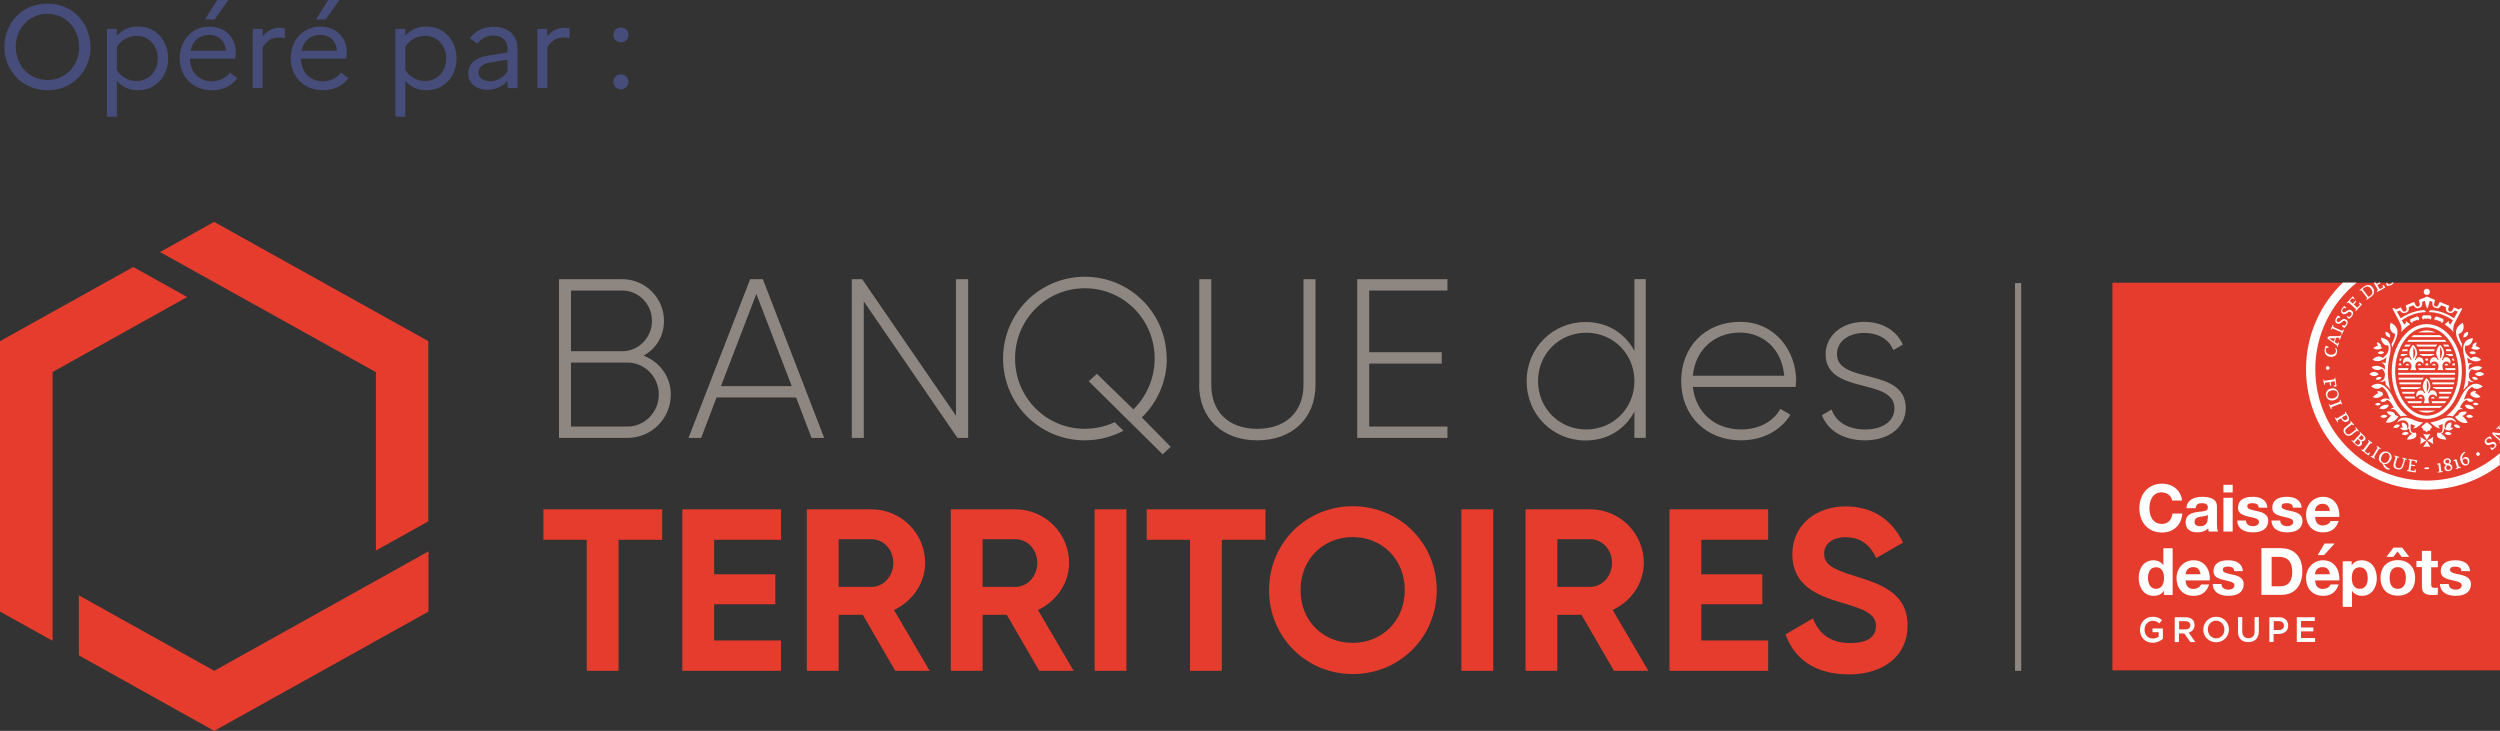 <?xml version="1.0" encoding="UTF-8"?>
<svg id="Calque_2" data-name="Calque 2" xmlns="http://www.w3.org/2000/svg" viewBox="0 0 154.03 45.03">
  <rect x="0" y="0" width="154.03" height="45.03" fill="#333333" stroke="none"/>
  <defs>
    <style>
      .cls-1 {
        fill: #fff;
      }

      .cls-2 {
        fill: #e63c2d;
      }

      .cls-3 {
        fill: #474d7a;
      }

      .cls-4 {
        fill: #8e8680;
      }
    </style>
  </defs>
  <g id="exports">
    <g id="logo-banque-territoire">
      <path class="cls-2" d="M110.02,39.08l1.68-.98c.35.92,1.05,1.52,2.29,1.52s1.59-.5,1.59-1.05c0-.74-.67-1.02-2.15-1.45-1.52-.44-3-1.08-3-2.97s1.56-2.95,3.27-2.95,2.88.84,3.55,2.23l-1.65.95c-.35-.75-.9-1.28-1.9-1.28-.82,0-1.31.43-1.31,1,0,.61.38.94,1.89,1.39,1.58.5,3.25,1.02,3.25,3.06,0,1.86-1.49,3-3.61,3s-3.37-.98-3.91-2.46M108.94,39.46v1.87h-6.08v-9.95h6.08v1.88h-4.12v2.12h3.76v1.85h-3.76v2.23h4.12ZM95.95,36.16h2.02c.74,0,1.35-.65,1.35-1.48s-.61-1.46-1.35-1.46h-2.02v2.94ZM97.44,37.88h-1.49v3.45h-1.96v-9.95h3.98c1.83,0,3.31,1.48,3.31,3.3,0,1.25-.78,2.37-1.92,2.9l2.2,3.75h-2.12l-2-3.45ZM92,41.33h-1.96v-9.95h1.96v9.95ZM86.55,36.36c0-1.92-1.41-3.27-3.21-3.27s-3.21,1.35-3.21,3.27,1.41,3.25,3.21,3.25,3.21-1.35,3.21-3.25M78.19,36.36c0-2.91,2.29-5.17,5.16-5.17s5.17,2.26,5.17,5.17-2.3,5.17-5.17,5.17-5.16-2.27-5.16-5.17M77.97,33.26h-2.69v8.07h-1.96v-8.07h-2.67v-1.88h7.32v1.88ZM69.4,41.33h-1.96v-9.95h1.96v9.95ZM60.54,36.16h2.02c.74,0,1.35-.65,1.35-1.48s-.61-1.46-1.35-1.46h-2.02v2.94ZM62.03,37.88h-1.49v3.45h-1.96v-9.95h3.98c1.83,0,3.31,1.48,3.31,3.3,0,1.25-.78,2.37-1.92,2.9l2.2,3.75h-2.12l-2-3.45ZM51.67,36.16h2.02c.74,0,1.35-.65,1.35-1.48s-.61-1.46-1.35-1.46h-2.02v2.94ZM53.16,37.88h-1.49v3.45h-1.96v-9.95h3.98c1.83,0,3.31,1.48,3.31,3.3,0,1.25-.78,2.37-1.92,2.9l2.2,3.75h-2.12l-2-3.45ZM48.12,39.46v1.87h-6.08v-9.95h6.08v1.88h-4.12v2.12h3.77v1.85h-3.77v2.23h4.12ZM40.8,33.26h-2.69v8.07h-1.96v-8.07h-2.67v-1.88h7.32v1.88Z"/>
      <path class="cls-4" d="M71.88,22.09c0-2.79-2.25-5.04-5.04-5.04s-5.04,2.25-5.04,5.04,2.25,5.04,5.04,5.04c.86,0,1.67-.22,2.38-.59l-.54-.53c-.56.26-1.18.41-1.84.41-2.39,0-4.3-1.93-4.3-4.33s1.91-4.33,4.3-4.33,4.3,1.93,4.3,4.33c0,1.23-.5,2.33-1.31,3.13l-2.25-2.19-.5.46,4.55,4.5.5-.46-1.78-1.81c.95-.92,1.54-2.21,1.54-3.63M89.18,26.28v.7h-5.56v-9.78h5.56v.7h-4.82v3.8h4.47v.7h-4.47v3.88h4.82ZM73.89,23.71v-6.51h.74v6.51c0,1.59.99,2.71,2.83,2.71s2.85-1.12,2.85-2.71v-6.51h.74v6.51c0,2.07-1.44,3.42-3.59,3.42s-3.58-1.36-3.58-3.42M59.65,17.2v9.78h-.66l-5.77-8.41v8.41h-.74v-9.78h.64l5.78,8.41v-8.41h.74ZM48.78,23.79l-2.18-5.68-2.18,5.68h4.36ZM49.05,24.49h-4.9l-.95,2.49h-.78l3.8-9.78h.78l3.78,9.78h-.78l-.95-2.49ZM40.59,24.31c0-1.09-.86-1.97-1.93-1.97h-3.48v3.94h3.48c1.06,0,1.93-.88,1.93-1.97M35.18,17.9v3.74h3.16c1,0,1.83-.84,1.83-1.87s-.82-1.87-1.83-1.87h-3.16ZM41.33,24.31c0,1.48-1.19,2.67-2.67,2.67h-4.22v-9.78h3.9c1.42,0,2.57,1.16,2.57,2.57,0,.95-.5,1.73-1.26,2.14.98.38,1.68,1.28,1.68,2.4M117.42,25.14c0,1.15-1.01,1.99-2.51,1.99-1.4,0-2.32-.66-2.66-1.55l.6-.35c.25.76,1.01,1.23,2.06,1.23.98,0,1.81-.43,1.81-1.31,0-1.9-4.24-.81-4.24-3.33,0-1.1.95-1.99,2.38-1.99,1.13,0,2,.55,2.38,1.4l-.59.34c-.29-.73-1.02-1.06-1.79-1.06-.91,0-1.68.48-1.68,1.31,0,1.88,4.24.77,4.24,3.33M104.3,23.15h5.63c-.15-1.71-1.36-2.66-2.73-2.66-1.6,0-2.76,1.1-2.9,2.66M110.65,23.5c0,.11-.01.22-.01.34h-6.34c.17,1.58,1.37,2.62,2.97,2.62,1.15,0,2.02-.53,2.42-1.27l.62.36c-.57.95-1.67,1.58-3.05,1.58-2.16,0-3.68-1.54-3.68-3.65s1.48-3.65,3.63-3.65,3.46,1.76,3.46,3.68M100.7,23.48c0-1.67-1.3-2.98-2.97-2.98s-2.97,1.31-2.97,2.98,1.3,2.98,2.97,2.98,2.97-1.31,2.97-2.98M101.4,17.18v9.8h-.7v-1.62c-.57,1.08-1.65,1.78-3.01,1.78-2,0-3.63-1.58-3.63-3.65s1.62-3.65,3.63-3.65c1.36,0,2.44.7,3.01,1.78v-4.42h.7Z"/>
      <path class="cls-2" d="M13.2,41.33l-8.34-4.65v3.7l8.34,4.65,13.2-7.35v-3.71l-13.2,7.36ZM23.16,33.92l3.23-1.8v-11.1l-13.2-7.35-3.33,1.86,13.3,7.4v11ZM3.24,39.48l-3.24-1.8v-16.66l8.21-4.57,3.32,1.85-8.29,4.62v16.56Z"/>
      <rect class="cls-4" x="124.15" y="17.44" width=".38" height="23.89"/>
      <rect class="cls-2" x="130.15" y="17.42" width="23.88" height="23.88"/>
      <path class="cls-1" d="M133.2,30.33c-.53,0-.77.44-.77.99,0,.48.21.96.77.96.39,0,.6-.26.65-.64h.61c-.07.77-.6,1.17-1.25,1.17-.88,0-1.4-.65-1.4-1.49,0-.88.55-1.52,1.4-1.52.65,0,1.16.4,1.23,1.04h-.61c-.04-.29-.32-.5-.62-.5"/>
      <path class="cls-1" d="M136.02,31.94c0,.36-.2.48-.46.48-.18,0-.35-.05-.35-.27,0-.15.07-.26.34-.31.05,0,.09-.02.14-.02.11-.01.28-.04.34-.1v.21ZM136.59,32.28v-1.08c0-.54-.58-.59-.91-.59-.44,0-.94.15-.97.7h.57c.02-.24.17-.31.38-.31.2,0,.37.04.37.28,0,.14-.1.21-.42.24-.08,0-.17.02-.25.03-.33.05-.7.15-.7.63,0,.4.28.62.7.62.22,0,.51-.05.69-.25,0,.05.02.15.04.2h.57c-.06-.1-.07-.31-.07-.46"/>
      <path class="cls-1" d="M136.99,32.75h.57v-2.08h-.57v2.08ZM136.99,30.34h.57v-.47h-.57v.47Z"/>
      <path class="cls-1" d="M138.81,32.42c.15,0,.37-.06.37-.27,0-.05-.02-.09-.05-.12-.2-.2-.85-.16-1.12-.43-.08-.08-.12-.18-.12-.32,0-.43.31-.67.9-.67.39,0,.86.12.91.67h-.54c0-.22-.18-.28-.39-.28-.14,0-.31.03-.31.19,0,.14.14.2.41.26.08.02.16.03.23.05.32.07.65.2.65.58,0,.43-.3.72-.94.72-.52,0-.95-.2-.97-.73h.54c0,.23.19.35.43.35"/>
      <path class="cls-1" d="M137.3,36.33c.15,0,.37-.06.37-.27,0-.05-.02-.09-.05-.12-.2-.2-.85-.16-1.12-.43-.08-.08-.12-.18-.12-.32,0-.43.31-.67.9-.67.39,0,.86.12.91.67h-.54c0-.22-.18-.28-.39-.28-.14,0-.31.03-.31.19,0,.14.14.2.41.26.08.02.16.03.23.05.32.07.65.2.65.58,0,.43-.3.72-.94.72-.52,0-.95-.2-.97-.73h.54c0,.23.19.35.43.35"/>
      <path class="cls-1" d="M151.3,36.33c.15,0,.37-.06.37-.27,0-.05-.02-.09-.05-.12-.2-.2-.85-.16-1.12-.43-.08-.08-.12-.18-.12-.32,0-.43.31-.67.9-.67.39,0,.86.12.91.67h-.54c0-.22-.18-.28-.39-.28-.14,0-.31.03-.31.19,0,.14.14.2.41.26.08.02.16.03.23.05.32.07.65.2.65.58,0,.43-.3.72-.94.72-.52,0-.95-.2-.97-.73h.54c0,.23.19.35.43.35"/>
      <path class="cls-1" d="M140.92,32.42c.15,0,.37-.06.37-.27,0-.05-.02-.09-.05-.12-.2-.2-.85-.16-1.12-.43-.08-.08-.12-.18-.12-.32,0-.43.31-.67.9-.67.39,0,.86.12.91.67h-.54c0-.22-.18-.28-.39-.28-.14,0-.31.03-.31.19,0,.14.14.2.41.26.08.02.16.03.23.05.32.07.65.2.65.58,0,.43-.3.72-.94.72-.52,0-.95-.2-.97-.73h.54c0,.23.19.35.43.35"/>
      <path class="cls-1" d="M143.1,31.04c-.3,0-.45.2-.47.44h.92c-.05-.29-.18-.44-.45-.44M143.14,32.37c.23,0,.41-.14.45-.27h.5c-.18.55-.56.7-.96.7-.68,0-1.05-.48-1.05-1.09s.44-1.1,1.05-1.1c.74,0,1.04.65,1,1.24h-1.49c.02.38.2.53.51.53"/>
      <path class="cls-1" d="M135.13,34.94c-.3,0-.45.2-.47.44h.92c-.05-.29-.18-.44-.45-.44M135.16,36.28c.23,0,.41-.14.45-.27h.5c-.18.55-.56.7-.96.7-.68,0-1.05-.48-1.05-1.09s.44-1.1,1.05-1.1c.74,0,1.04.65,1,1.24h-1.49c.02.38.2.53.51.53"/>
      <path class="cls-1" d="M132.84,34.95c-.35,0-.5.29-.5.66,0,.32.14.67.5.67s.49-.33.49-.67-.12-.66-.49-.66M133.32,36.39c-.13.23-.36.32-.63.32-.63,0-.92-.54-.92-1.11,0-.61.34-1.08.91-1.08.24,0,.48.1.61.31h0v-1.05h.57v2.88h-.54v-.27h0Z"/>
      <path class="cls-1" d="M140.52,36.12c.43,0,.71-.29.71-.86,0-.53-.17-.95-.82-.95h-.45v1.81h.56ZM140.56,33.78c.72,0,1.29.45,1.29,1.42,0,.86-.45,1.45-1.29,1.45h-1.23v-2.88h1.23Z"/>
      <path class="cls-1" d="M143.1,34.94c-.3,0-.46.2-.47.44h.92c-.05-.29-.18-.44-.45-.44M143.14,36.28c.23,0,.41-.14.45-.27h.5c-.18.55-.56.7-.96.7-.68,0-1.05-.48-1.05-1.09s.44-1.1,1.05-1.1c.74,0,1.04.65,1,1.24h-1.49c.02.38.2.53.51.53"/>
      <polygon class="cls-1" points="143.22 33.49 142.8 34.2 143.19 34.2 143.84 33.49 143.22 33.49"/>
      <path class="cls-1" d="M145.88,35.62c0-.38-.16-.67-.49-.67s-.49.25-.49.67c0,.36.14.66.49.66s.49-.29.49-.66M144.89,34.57v.27h0c.14-.23.37-.32.61-.32.67,0,.94.57.94,1.12s-.31,1.07-.91,1.07c-.27,0-.49-.11-.62-.31h0v.99h-.57v-2.81h.54Z"/>
      <path class="cls-1" d="M147.73,36.28c.38,0,.5-.32.5-.67,0-.32-.1-.67-.5-.67-.35,0-.5.29-.5.67s.14.67.5.67M148,33.74l.44.57h-.47l-.25-.33-.26.33h-.43l.44-.57h.52ZM147.73,34.51c.66,0,1.07.44,1.07,1.1s-.38,1.09-1.07,1.09c-.61,0-1.06-.39-1.06-1.09s.43-1.1,1.06-1.1"/>
      <path class="cls-1" d="M150.2,34.57v.38h-.41v1.03c0,.19.05.24.24.24.06,0,.12,0,.17-.02v.44c-.1.02-.24.02-.33.02-.38,0-.65-.09-.65-.49v-1.23h-.34v-.38h.34v-.62h.57v.62h.41Z"/>
      <path class="cls-1" d="M131.85,38.79h0c0-.43.32-.79.78-.79.26,0,.42.07.58.21l-.17.2c-.12-.1-.23-.16-.42-.16-.28,0-.49.25-.49.54h0c0,.32.2.55.51.55.14,0,.27-.05.36-.11v-.28h-.38v-.23h.64v.64c-.15.13-.36.24-.63.24-.47,0-.78-.34-.78-.78"/>
      <path class="cls-1" d="M134.64,38.78c.19,0,.31-.1.31-.25h0c0-.17-.12-.26-.31-.26h-.38v.51h.39ZM133.99,38.03h.67c.19,0,.34.06.43.15.08.08.12.2.12.33h0c0,.25-.15.4-.36.47l.41.58h-.31l-.37-.53h-.33v.53h-.26v-1.52Z"/>
      <path class="cls-1" d="M137.05,38.79h0c0-.3-.21-.55-.51-.55s-.51.24-.51.54h0c0,.3.21.55.51.55s.51-.24.51-.54M135.75,38.79h0c0-.43.33-.79.79-.79s.79.35.79.78h0c0,.43-.33.79-.79.79s-.79-.35-.79-.78"/>
      <path class="cls-1" d="M137.89,38.9v-.88h.26v.87c0,.28.14.43.38.43s.38-.14.38-.42v-.88h.26v.86c0,.45-.25.68-.65.68s-.64-.23-.64-.67"/>
      <path class="cls-1" d="M140.4,38.82c.2,0,.32-.11.32-.27h0c0-.18-.13-.28-.32-.28h-.31v.55h.31ZM139.82,38.03h.59c.35,0,.57.2.57.51h0c0,.35-.27.52-.6.52h-.3v.49h-.26v-1.52Z"/>
      <polygon class="cls-1" points="141.51 38.03 141.51 39.55 142.64 39.55 142.64 39.31 141.77 39.31 141.77 38.9 142.53 38.9 142.53 38.66 141.77 38.66 141.77 38.26 142.62 38.26 142.62 38.03 141.51 38.03"/>
      <path class="cls-1" d="M147.68,25.38c.08.1.16.19.24.28.09-.04.22-.06.4-.03-.22-.16-.42-.37-.59-.62-.09-.14-.18-.28-.25-.44-.14-.3-.29-.53-.46-.69-.26-.24-.58-.35-.93-.08.13.12.43.27.66.03.16.09.31.28.4.55.03.08.06.17.1.25-.22-.13-.45-.11-.6.08.1.06.3.1.4-.08.03,0,.08.03.09.04.19.1.24.28.35.44-.08.01-.15.05-.22.11.17-.05.29,0,.41.16"/>
      <path class="cls-1" d="M147.15,21.28c.05.18.01.33-.02.4-.06.14-.2.29-.33.38-.21-.21-.48-.04-.63.09.25.19.61.1.87-.15-.03.13-.05.25-.07.38-.07-.04-.16-.06-.26-.03.14.03.24.13.23.29,0,.02,0,.11,0,.13-.07-.07-.19-.16-.33-.2-.14-.05-.33-.04-.49.04.11.21.44.24.64.11.08.07.18.19.18.38,0,.21-.1.36-.33.41.15.04.26,0,.35-.07,0,.09.02.19.04.28.1.07.19.17.28.3-.11-.36-.16-.75-.16-1.14,0-.44.07-.78.13-1.04.04-.2.05-.37.03-.51-.06-.34-.29-.49-.59-.52.02.2.15.51.47.47"/>
      <path class="cls-1" d="M147.34,21.19c.02.07.04.15.04.23.04-.1.08-.19.13-.28.36-.68.21-1.05-.21-1.26-.08.19-.1.57.27.7-.01.13-.06.31-.17.52-.02.03-.03.06-.05.09"/>
      <path class="cls-1" d="M147.26,20.79c.02-.14-.07-.33-.28-.34-.05.18.11.34.28.34"/>
      <path class="cls-1" d="M149.49,27.14l-.38-.22s.04.1.04.22-.04.22-.04.22l.38-.22Z"/>
      <path class="cls-1" d="M149.52,27.17l-.22.38s.1-.04.22-.04.22.04.22.04l-.22-.38Z"/>
      <path class="cls-1" d="M149.55,27.14l.38.22s-.04-.1-.04-.22.04-.22.04-.22l-.38.22Z"/>
      <path class="cls-1" d="M149.3,26.73l.22.38.22-.38s-.1.04-.22.04-.22-.04-.22-.04"/>
      <path class="cls-1" d="M147.77,25.67c-.07-.05-.14-.09-.2-.1-.01-.17-.2-.25-.52-.21.03.12.14.21.28.25-.11.07-.22.2-.34.41.29.08.61-.08.78-.36"/>
      <path class="cls-1" d="M147.17,24.95c-.23-.05-.47.03-.57.22.26.1.54,0,.57-.22"/>
      <path class="cls-1" d="M146.81,24.35c.05-.16-.08-.25-.34-.25,0,.05.03.09.07.13-.09.02-.2.09-.35.23.19.11.44.05.61-.11"/>
      <path class="cls-1" d="M146.77,21.45s-.05-.08-.09-.11c.04-.1-.04-.2-.23-.26-.02.08.02.16.08.22-.08,0-.18.05-.31.14.14.12.37.12.55,0"/>
      <path class="cls-1" d="M148.41,26.69c-.13-.13-.34-.09-.43.05.11.09.31.11.43-.05"/>
      <path class="cls-1" d="M146.89,21.72c-.12-.12-.31-.09-.4.03.1.08.29.11.4-.03"/>
      <path class="cls-1" d="M146.37,23.37c.11.06.3.04.36-.11-.14-.09-.32-.02-.36.11"/>
      <path class="cls-1" d="M146.66,25.67c.11.09.31.12.43-.03-.12-.13-.33-.1-.43.03"/>
      <path class="cls-1" d="M147.86,26.19c-.16-.09-.35,0-.4.15.13.06.33.03.4-.15"/>
      <path class="cls-1" d="M146.68,24.89c-.1-.11-.28-.08-.35.03.09.08.26.1.35-.03"/>
      <path class="cls-1" d="M146.55,23.05c-.15-.19-.43-.17-.56,0,.13.13.39.19.56,0"/>
      <path class="cls-1" d="M149.83,26.36s0-.08-.02-.11c-.03-.02-.08-.08-.21-.18-.02-.02-.05-.04-.08-.04s-.06.02-.08.04c-.12.1-.18.16-.21.18-.03.03-.05.07-.02.11.02.04.07.05.1.03-.04.06-.01.12.02.14.04.02.08,0,.1-.03-.01.07.04.11.08.11s.09-.04.08-.11c.02.04.07.05.11.03.03-.02.06-.08.02-.14.04.02.08.01.1-.03"/>
      <path class="cls-1" d="M148.72,25.87c-.22-.1-.59-.22-.83-.08-.09.05-.17.14-.19.25.16-.18.57-.24.68.09.03.09.03.23-.07.29.04-.23-.11-.38-.32-.38-.03.11,0,.23.07.3-.07,0-.13,0-.18.03,0,0,.08.13.24.14.12,0,.22-.03.3-.12.02.15.05.28.21.33-.16.08-.29.2-.33.37.67-.03.6-.28.54-.44-.39.1-.32-.28-.31-.53.03.02.15.07.26.11-.02.07-.06.12-.12.17.2-.02.28-.07.62-.37-.2-.02-.39-.07-.58-.16"/>
      <path class="cls-1" d="M152.02,23.88c-.16.16-.32.38-.46.69-.07.16-.16.3-.25.44-.17.25-.37.46-.59.62.17-.03.3-.01.4.03.08-.09.17-.18.24-.28.12-.16.24-.21.41-.16-.07-.06-.14-.1-.22-.11.11-.17.16-.34.35-.44.01,0,.07-.03.09-.04.1.18.31.13.41.08-.14-.19-.38-.21-.6-.08.03-.08.07-.17.1-.25.09-.27.24-.46.4-.55.23.24.53.1.66-.03-.35-.27-.67-.16-.93.08"/>
      <path class="cls-1" d="M151.77,21.34c-.02.14-.01.31.03.51.06.26.13.6.13,1.04,0,.4-.06.79-.16,1.15.09-.13.19-.23.28-.3.02-.09.03-.19.04-.28.09.07.21.1.35.07-.24-.05-.33-.2-.33-.41,0-.18.1-.31.18-.38.2.13.53.1.64-.11-.16-.08-.35-.09-.49-.04-.15.04-.26.13-.34.2,0-.02,0-.11,0-.13,0-.16.08-.26.23-.29-.1-.02-.18,0-.26.03-.02-.13-.04-.26-.07-.38.26.24.61.33.87.15-.14-.14-.41-.3-.63-.09-.13-.09-.28-.24-.33-.38-.03-.07-.07-.22-.02-.4.32.04.46-.27.47-.47-.3.04-.53.18-.59.53"/>
      <path class="cls-1" d="M151.54,21.15c.05.09.09.18.12.28,0-.09.02-.16.04-.23-.01-.03-.03-.06-.05-.09-.11-.21-.16-.39-.18-.52.37-.13.35-.5.27-.7-.42.21-.58.58-.21,1.26"/>
      <path class="cls-1" d="M151.78,20.79c.17,0,.33-.16.28-.34-.21,0-.3.2-.28.34"/>
      <path class="cls-1" d="M151.98,25.37c-.31-.04-.5.04-.51.21-.07.01-.14.05-.21.1.17.28.49.44.78.36-.12-.22-.23-.35-.34-.41.14-.05.25-.14.28-.25"/>
      <path class="cls-1" d="M151.87,24.95c.02.21.31.32.57.22-.1-.18-.34-.27-.57-.22"/>
      <path class="cls-1" d="M152.49,24.22s.06-.08.07-.13c-.26,0-.39.09-.34.25.17.17.42.22.61.11-.14-.14-.25-.22-.35-.23"/>
      <path class="cls-1" d="M152.58,21.09c-.19.06-.27.16-.23.26-.04.03-.06.06-.09.11.18.11.4.12.55,0-.13-.09-.23-.14-.31-.14.07-.06.1-.14.08-.22"/>
      <path class="cls-1" d="M151.05,26.74c-.08-.14-.3-.17-.43-.05.11.16.32.13.43.05"/>
      <path class="cls-1" d="M152.15,21.72c.11.14.3.11.4.03-.08-.12-.28-.15-.4-.03"/>
      <path class="cls-1" d="M152.67,23.37c-.05-.13-.23-.2-.36-.11.07.16.25.17.36.11"/>
      <path class="cls-1" d="M152.37,25.67c-.09-.13-.3-.16-.43-.03.12.15.32.12.43.03"/>
      <path class="cls-1" d="M151.18,26.19c.07.18.27.21.4.15-.05-.15-.24-.24-.4-.15"/>
      <path class="cls-1" d="M152.71,24.91c-.07-.11-.25-.14-.35-.03.1.13.26.1.35.03"/>
      <path class="cls-1" d="M152.49,23.05c.17.19.43.13.56,0-.13-.16-.41-.18-.56,0"/>
      <path class="cls-1" d="M151.33,26.04c-.02-.1-.1-.2-.19-.25-.24-.14-.61-.01-.83.08-.18.08-.38.13-.58.16.34.29.42.35.62.37-.05-.05-.09-.1-.12-.17.11-.04.22-.09.26-.11,0,.26.08.64-.31.53-.06.15-.13.4.54.44-.04-.17-.17-.29-.33-.37.16-.05.19-.18.21-.32.07.08.18.13.3.12.16-.01.24-.15.24-.15-.05-.02-.11-.04-.18-.03.07-.08.09-.2.07-.31-.2,0-.36.15-.32.38-.1-.05-.1-.2-.07-.29.12-.33.52-.27.68-.09"/>
      <path class="cls-1" d="M149.52,25.61c-1.08,0-1.95-1.22-1.95-2.72s.88-2.72,1.95-2.72,1.95,1.22,1.95,2.72-.88,2.72-1.95,2.72M151.68,22.89c0-1.61-.97-2.92-2.16-2.92s-2.16,1.31-2.16,2.92.97,2.92,2.16,2.92,2.16-1.31,2.16-2.92"/>
      <path class="cls-1" d="M149.52,20.36c-.18,0-.36.04-.53.12h1.06c-.17-.08-.35-.12-.53-.12"/>
      <path class="cls-1" d="M150.33,20.65h-1.63s-.1.08-.14.12h1.91s-.09-.08-.14-.12"/>
      <path class="cls-1" d="M150.63,20.94h-2.23s-.06.08-.09.12h2.42s-.06-.08-.09-.12"/>
      <path class="cls-1" d="M147.76,22.97s0,.08,0,.12h3.5s0-.08,0-.12h-3.51Z"/>
      <path class="cls-1" d="M148.7,25.13h1.63s.1-.08.14-.12h-1.91s.09.08.14.12"/>
      <path class="cls-1" d="M149.52,25.42c.18,0,.36-.04.53-.12h-1.06c.17.08.35.12.53.12"/>
      <path class="cls-1" d="M148.52,21.23h-.32s-.05.08-.07.12h.31s.05-.08.09-.12"/>
      <path class="cls-1" d="M150.6,21.35h.31s-.05-.08-.07-.12h-.32s.06.08.09.12"/>
      <path class="cls-1" d="M148.35,21.52h-.31s-.04.08-.05.12h.33s.02-.08.03-.12"/>
      <path class="cls-1" d="M150.72,21.64h.33s-.03-.08-.05-.12h-.31s.02.08.03.12"/>
      <path class="cls-1" d="M148.32,21.87s0-.04,0-.06h-.38s-.02.08-.04.12h.22c.06-.04.13-.06.2-.06"/>
      <path class="cls-1" d="M150.72,21.87c.07,0,.14.02.2.06h.22s-.02-.08-.04-.12h-.38s0,.04,0,.06"/>
      <path class="cls-1" d="M147.96,22.1h-.11s-.02.08-.02.12h.1s.02-.08.04-.12"/>
      <path class="cls-1" d="M151.11,22.22h.1s-.02-.08-.03-.12h-.11s.03.08.04.12"/>
      <path class="cls-1" d="M147.96,22.48s-.02-.06-.03-.09h-.13s-.01.08-.01.12h.2s-.02-.02-.02-.03"/>
      <path class="cls-1" d="M151.08,22.48s-.01.02-.02.03h.2s0-.08-.01-.12h-.13s-.02.06-.03.09"/>
      <path class="cls-1" d="M150.17,21.23h-1.31s.06.08.09.12h1.13s.05-.08.09-.12"/>
      <path class="cls-1" d="M150,21.52h-.97s.03.08.03.12h.91s.02-.08.03-.12"/>
      <path class="cls-1" d="M149.97,21.87s0-.04,0-.06h-.88s0,.04-.01.06c.07,0,.14.02.2.06h.5c.06-.04.13-.06.2-.06"/>
      <path class="cls-1" d="M149.57,22.22s.02-.08.04-.12h-.19s.03.08.04.12h.11Z"/>
      <path class="cls-1" d="M149.63,22.51s-.04-.07-.05-.12h-.12c-.01.05-.03.1-.05.12h.22Z"/>
      <path class="cls-1" d="M149.35,23.27h-1.57s0,.08.01.12h1.46s.05-.08.09-.12"/>
      <path class="cls-1" d="M149.78,23.39h1.46s.01-.08.01-.12h-1.57s.06.08.09.12"/>
      <path class="cls-1" d="M149.18,23.56h-1.36s.02.08.03.12h1.3s.02-.08.03-.12"/>
      <path class="cls-1" d="M149.89,23.68h1.3s.02-.08.02-.12h-1.36s.02.08.03.12"/>
      <path class="cls-1" d="M149.14,23.91s0-.04,0-.06h-1.24s.02.08.04.12h1.01c.06-.04.13-.06.2-.06"/>
      <path class="cls-1" d="M149.89,23.91c.07,0,.14.02.2.06h1.01s.03-.08.04-.12h-1.24s0,.04,0,.06"/>
      <path class="cls-1" d="M148.79,24.14h-.8s.03.08.05.12h.7s.02-.08.04-.12"/>
      <path class="cls-1" d="M150.29,24.26h.71s.04-.08.05-.12h-.8s.03.08.04.12"/>
      <path class="cls-1" d="M149.02,24.55h.24s-.05-.1-.11-.1-.1.05-.13.1"/>
      <path class="cls-1" d="M149.78,24.55h.24c-.03-.05-.07-.1-.13-.1s-.1.05-.11.1"/>
      <path class="cls-1" d="M148.2,22.51h.24s-.05-.1-.11-.1-.1.05-.13.1"/>
      <path class="cls-1" d="M149.06,22.41c-.06,0-.1.05-.11.1h.24c-.03-.05-.07-.1-.13-.1"/>
      <path class="cls-1" d="M150.72,22.41c-.06,0-.1.05-.11.1h.24c-.03-.05-.07-.1-.13-.1"/>
      <path class="cls-1" d="M149.97,22.41c-.06,0-.1.05-.13.1h.24s-.05-.1-.11-.1"/>
      <path class="cls-1" d="M148.75,24.43h-.62s.04.08.07.12h.61s-.04-.09-.05-.12"/>
      <path class="cls-1" d="M150.23,24.55h.61s.05-.08.07-.12h-.62s-.03.1-.05.12"/>
      <path class="cls-1" d="M148.69,21.38c.17.26.15.46,0,.74v-.74ZM149.06,22.27c.1,0,.19.06.23.15.02-.04.03-.08.03-.12,0-.16-.12-.29-.27-.29-.05,0-.1.01-.13.04l-.1.14-.04-.03s.15-.25.15-.4-.1-.39-.25-.51c-.15.12-.24.35-.24.51s.15.4.15.4l-.04.03-.1-.14s-.08-.04-.13-.04c-.15,0-.27.13-.27.29,0,.04.01.08.03.12.05-.09.13-.15.23-.15.16,0,.26.14.26.27,0,.05,0,.1-.02.14h0s-.03.09-.05.12h.38s-.04-.07-.05-.12h0s-.02-.09-.02-.14h0c0-.13.1-.27.26-.27"/>
      <path class="cls-1" d="M150.34,21.38c.17.26.15.46,0,.74v-.74ZM150.72,22.27c.1,0,.19.06.23.15.02-.04.03-.08.03-.12,0-.16-.12-.29-.27-.29-.05,0-.1.01-.13.04l-.1.14-.04-.03s.15-.25.15-.4-.1-.39-.25-.51c-.15.12-.24.35-.24.51s.15.4.15.4l-.04.03-.1-.14s-.09-.04-.13-.04c-.15,0-.27.13-.27.29,0,.04.01.08.03.12.05-.09.13-.15.24-.15.15,0,.26.14.26.27h0c0,.05,0,.1-.02.14h0s-.03.09-.05.12h.38s-.04-.07-.05-.12h0s-.02-.09-.02-.14c0-.13.1-.27.26-.27"/>
      <path class="cls-1" d="M149.52,24.16v-.74c.17.26.15.46,0,.74M149.52,23.29c-.15.12-.25.35-.25.51s.15.4.15.4l-.04.03-.1-.14s-.09-.04-.14-.04c-.15,0-.27.13-.27.29,0,.04.01.08.03.12.05-.09.13-.15.23-.15.16,0,.26.14.26.27,0,.11-.04.2-.07.26h.37c-.04-.06-.07-.15-.07-.26h0c0-.13.1-.27.26-.27.1,0,.19.06.23.15.02-.04.03-.08.03-.12,0-.16-.12-.29-.27-.29-.05,0-.1.01-.14.04l-.1.14-.04-.03s.15-.25.15-.4-.1-.39-.25-.51"/>
      <path class="cls-1" d="M149.23,24.72h-.92s.06.08.09.12h.77s.04-.07.06-.12"/>
      <path class="cls-1" d="M149.86,24.84h.77s.06-.08.09-.12h-.92s.04.09.06.12"/>
      <path class="cls-1" d="M149.71,17.98c0-.1-.08-.19-.19-.19s-.19.08-.19.19.08.19.19.19.19-.08.19-.19"/>
      <polygon class="cls-1" points="149.29 19.43 149.21 19.56 149.3 19.7 149.35 19.63 149.69 19.63 149.74 19.7 149.82 19.56 149.74 19.43 149.29 19.43"/>
      <polygon class="cls-1" points="148.51 19.66 148.49 19.81 148.62 19.91 148.64 19.82 148.95 19.7 149.03 19.75 149.05 19.59 148.93 19.49 148.51 19.66"/>
      <polygon class="cls-1" points="149.99 19.59 150.01 19.75 150.08 19.7 150.4 19.82 150.42 19.91 150.55 19.81 150.53 19.65 150.11 19.49 149.99 19.59"/>
      <path class="cls-1" d="M148.4,22.68h-.64s0,.08,0,.12h.59s.04-.07.06-.12"/>
      <path class="cls-1" d="M150.69,22.8h.59s0-.08,0-.12h-.64s.04.09.06.12"/>
      <path class="cls-1" d="M150,22.8s.04-.07.06-.12h-1.07s.04.09.06.12h.96Z"/>
      <path class="cls-1" d="M150.84,18.82l-.52-.22-.1.21c-.04.08-.12.09-.17.07-.06-.02-.11-.08-.08-.16l.06-.24-.5-.21-.5.21.06.24c.02.08-.03.14-.08.16-.06.02-.13.01-.17-.07l-.1-.21-.52.22.06.21c.02.08-.03.14-.09.16-.06.02-.13.01-.17-.07l-.1-.18-.32.13c-.06-.12-.16-.09-.2-.07l.48.92c.13.28.07.49.07.55.15-.23.49-.46.55-.49l-.27-.2s0,.09.01.13l-.11.08-.15-.26c.44-.31.96-.49,1.49-.5-.02-.06-.06-.13-.19-.12-.47.04-.94.21-1.37.5l-.23-.41.19-.07c.1.17.23.19.38.13.14-.06.19-.17.16-.34l.29-.11c.12.2.24.21.38.15.14-.06.19-.19.15-.36,0,0,.08-.03.17-.07.05.32.15.49.15.49,0,0,.1-.18.15-.49.09.04.17.07.17.07-.03.17.01.31.16.36.14.06.26.05.38-.15l.29.11c-.03.17.02.29.16.34.14.06.27.04.38-.13l.19.07-.23.41c-.43-.29-.89-.46-1.37-.5-.13-.01-.16.06-.19.12.53,0,1.04.19,1.49.5l-.15.26-.11-.08s.02-.1.01-.13l-.27.2c.06.04.4.26.55.49,0-.06-.06-.27.07-.55l.48-.92s-.14-.05-.2.07l-.32-.13-.1.18c-.04.08-.12.09-.17.07-.05-.02-.1-.08-.08-.16l.06-.21Z"/>
      <path class="cls-1" d="M143.3,22.67c0,.06.05.12.11.12.06,0,.11-.05.12-.11,0-.06-.05-.12-.11-.12-.06,0-.12.05-.12.11"/>
      <path class="cls-1" d="M143.14,23.37h0l.05.33h0s.05,0,.05,0h0s0-.07,0-.12l.29-.04.02.17s.03.05.04.06h.04s-.03-.24-.03-.24l.25-.04.03.23s-.07.03-.1.05h0s0,.04,0,.04h0s.09.02.13,0c.02,0,.04,0,.05-.01h0s-.08-.54-.08-.54h0s-.05.03-.06.11l-.61.09c-.03-.08-.04-.1-.08-.09"/>
      <path class="cls-1" d="M143.42,24.19c.04-.06.11-.1.21-.13.09-.03.18-.02.25,0,0,0,.02,0,.03.01.05.03.09.08.1.14.02.07,0,.14-.03.2-.04.06-.11.1-.2.13-.09.02-.18.02-.25,0-.07-.03-.11-.08-.13-.15-.02-.07,0-.14.03-.2M143.49,24.63s0,0,0,0c.09.05.2.06.31.03.11-.03.2-.09.25-.18.04-.08.05-.18.03-.28-.03-.1-.09-.18-.17-.23,0,0,0,0,0,0-.09-.05-.2-.06-.31-.03-.11.03-.2.09-.25.18-.05.08-.06.18-.03.28.03.1.09.18.17.23"/>
      <path class="cls-1" d="M144.26,24.94h0s.05-.02.05-.02l-.12-.3h0s-.05.04-.03.13l-.57.22c-.04-.07-.06-.09-.1-.07h0s.12.31.12.31l.05-.02h0s0-.08-.01-.11l.58-.22s.04.06.06.09"/>
      <path class="cls-1" d="M144.55,25.57s.04.06.05.08c.03.05.04.09.03.12,0,.04-.03.07-.07.09-.03.02-.08.04-.13.02-.05-.02-.1-.07-.14-.16l.26-.15ZM144.45,25.99c.06.02.12.01.18-.02.06-.03.09-.08.1-.14,0-.05,0-.12-.05-.19,0-.01-.03-.04-.05-.08-.02-.04-.05-.07-.06-.09l-.07-.12h0s-.04.05-.01.13l-.53.31c-.05-.06-.07-.08-.11-.05h0s.17.29.17.29h0s.04-.02.04-.02h0s-.02-.06-.04-.11l.22-.13c.07.15.16.21.22.23"/>
      <path class="cls-1" d="M144.58,26.82c.1.06.23.04.34-.05l.3-.24c.06.05.08.07.12.04h0s-.19-.25-.19-.25l-.04.03h0s.03.07.05.11l-.3.23c-.13.1-.23.1-.31,0-.09-.11-.07-.22.06-.32l.3-.23s.06.06.09.07h0s.04-.03.04-.03l-.21-.26h0s-.03.05,0,.13l-.3.24c-.09.07-.13.14-.14.22,0,.07.02.15.09.23.03.04.06.06.1.08"/>
      <path class="cls-1" d="M145.09,27.24l.18-.19.09.09c.07.07.08.14.02.21-.07.07-.15.07-.22,0l-.07-.07s-.02-.02,0-.04M145.5,26.81l.08.07c.06.06.07.12,0,.18-.04.05-.11.07-.18.01l-.08-.08.18-.19ZM145.2,27.47c.1.06.2.04.28-.04.07-.07.07-.16.01-.25.07.02.15,0,.2-.05.06-.06.1-.16-.04-.28l-.25-.24h0s-.02.06.02.12l-.42.44c-.07-.04-.09-.05-.12-.02h0s.25.24.25.24c.03.03.05.05.08.06"/>
      <path class="cls-1" d="M146.14,27.33h0s.03-.04.03-.04l-.25-.19h0s0,0,0,0c-.03.04-.02.06.04.12l-.37.5c-.07-.04-.09-.04-.12,0h0s.45.34.45.34h0s0,0,0,0c.01,0,.03-.02.04-.04.02-.03.05-.09.06-.12h0s-.03-.03-.03-.03h0s-.06.04-.1.08l-.2-.15.37-.5s.07.03.1.04"/>
      <path class="cls-1" d="M146.68,27.68h0s.03-.04.03-.04l-.27-.17h0s0,0,0,0c-.02.04-.01.06.05.12l-.32.52c-.08-.03-.1-.03-.13,0h0s.27.17.27.17h0s.03-.04.03-.04h0s-.05-.05-.07-.08l.32-.53s.07.03.1.03"/>
      <path class="cls-1" d="M146.83,28.5c-.07-.03-.11-.08-.13-.15-.02-.07,0-.15.04-.24.08-.18.22-.25.36-.19,0,0,.01,0,.02.01.12.07.15.22.07.38-.08.18-.23.25-.36.19M147.31,28.35c.05-.11.06-.21.02-.3-.03-.09-.1-.16-.2-.2-.2-.09-.42,0-.52.2-.05.11-.06.21-.03.3.03.09.1.16.19.2,0,0,.02,0,.02.01.05.16.14.28.24.34,0,0,.02,0,.02.01.09.04.17.02.2,0h0s0-.04,0-.04h0s0,0-.01,0c-.02,0-.06-.01-.1-.03-.09-.04-.18-.13-.25-.25.17.02.32-.07.4-.24"/>
      <path class="cls-1" d="M147.6,28.87s.07.03.11.04c.08.03.17.02.23-.02.07-.04.11-.11.14-.2l.11-.37c.08,0,.11,0,.12-.04h0s-.29-.09-.29-.09h0s-.01.05-.01.05h0s.07.04.1.06l-.11.36c-.02.08-.05.13-.1.16-.04.03-.1.04-.16.02-.07-.02-.12-.06-.14-.11-.02-.05-.02-.11,0-.18l.11-.36s.08.01.11.01h0v-.05s-.3-.09-.3-.09h0s0,0,0,0c-.01.04,0,.06.08.1l-.11.37c-.03.11-.03.19.01.26.02.04.05.07.1.09"/>
      <path class="cls-1" d="M148.82,28.42s0,.08.02.11h0s.04,0,.04,0h0s.04-.08.05-.12c0-.02,0-.04,0-.05h0s-.54-.08-.54-.08h0s0,0,0,0c0,.05.01.06.09.08l-.09.61c-.08,0-.1,0-.11.05h0s.54.09.54.09h0s.02-.04.02-.06c0-.04,0-.1,0-.13h0s-.04-.01-.04-.01h0s-.04.07-.05.11l-.24-.04.04-.29.18.03s.06-.01.07-.02h0s0-.04,0-.04l-.25-.04.04-.25.24.04Z"/>
      <path class="cls-1" d="M149.38,28.83h0v.07h.18c.06,0,.08,0,.1-.03h0v-.07h-.18c-.06,0-.08,0-.1.02"/>
      <path class="cls-1" d="M150.19,29.12h0s.32-.04.32-.04h0s0-.05,0-.05h0s-.06,0-.1,0l-.06-.49h0s0,0,0,0c-.02,0-.04,0-.06,0-.05,0-.11.03-.14.04h0s0,.04,0,.04h0s.05,0,.09,0l.05.42c-.08.02-.1.04-.1.08"/>
      <path class="cls-1" d="M150.78,28.67h.05c.1.03.15.05.17.13.02.07-.03.13-.11.15-.09.02-.15-.02-.17-.1-.02-.08.02-.14.06-.18M150.66,28.45s0-.07.02-.09c.02-.02.05-.04.08-.04.03,0,.06,0,.09,0,0,0,0,0,0,0,.03.02.04.05.05.08.01.06,0,.11-.05.16h-.01c-.1-.02-.17-.04-.18-.12M150.61,28.88c.01.05.04.09.08.12,0,0,0,0,0,0,.05.03.12.04.2.02.14-.03.23-.14.2-.26-.02-.11-.09-.15-.19-.18.06-.04.12-.1.1-.2-.02-.09-.1-.17-.26-.14-.07.02-.13.05-.16.09-.03.04-.04.1-.03.15.02.11.1.15.17.17-.09.05-.13.14-.11.23"/>
      <path class="cls-1" d="M151.31,28.9h0s.31-.09.31-.09h0s-.02-.05-.02-.05h0s-.06,0-.1.01l-.15-.47h0s-.04,0-.06,0c-.05.02-.11.05-.13.07h0s.01.04.01.04h0s.05,0,.09-.01l.13.4c-.08.04-.1.05-.08.1"/>
      <path class="cls-1" d="M151.83,28.27s.08-.02.12,0c.03.02.06.06.08.1.02.05.03.1.02.14,0,.04-.03.07-.07.08-.04.02-.08.02-.11,0,0,0,0,0-.01,0-.08-.05-.13-.17-.14-.19,0-.05.05-.11.11-.13M151.78,28.66s0,0,0,0c.06.03.14.03.21,0,.07-.03.12-.08.14-.15.02-.07.02-.14,0-.2-.02-.06-.07-.11-.12-.13-.05-.03-.12-.03-.18,0-.09.04-.12.11-.13.15-.03-.18.04-.35.2-.45h0s-.03-.05-.03-.05h0c-.26.11-.36.37-.25.63.04.09.09.16.16.2"/>
      <path class="cls-1" d="M152.67,28.09c.06,0,.12-.05.12-.11,0-.06-.05-.11-.11-.12-.06,0-.12.05-.12.11,0,.06.05.11.11.12"/>
      <path class="cls-1" d="M143.28,21.33h0s-.04.12-.05.18c-.03.19.03.34.17.42.04.02.09.04.15.05.23.04.41-.07.44-.28.03-.15-.05-.24-.08-.27h0s0,0,0,0c-.01,0-.03.02-.04.02h0s0,0,0,0c.02.03.06.1.05.2-.01.08-.06.14-.12.17-.06.03-.15.04-.23.03-.1-.02-.17-.05-.22-.11-.04-.05-.06-.12-.05-.2,0-.05.03-.09.04-.11.06,0,.11-.01.13-.02h0s0-.04,0-.04h0s-.08-.05-.13-.06c-.02,0-.04,0-.06,0"/>
      <path class="cls-1" d="M143.79,21.05l-.29-.21h.36s-.07.21-.07.21ZM143.52,20.73c-.05,0-.09,0-.11.07l-.02.05.6.44c0,.05,0,.08.02.09,0,0,0,0,.02,0h0s.08-.26.08-.26h0s-.05-.02-.05-.02h0s-.04.07-.05.09l-.16-.12.08-.26h.2s-.01.06-.01.1h0s.05.02.05.02l.09-.28h0s0,0,0,0c-.04-.01-.05,0-.09.06h-.65s0,0,0,0Z"/>
      <path class="cls-1" d="M143.78,20.03l-.05-.02-.13.29h0s0,0,0,0c.04.02.06,0,.11-.07l.56.25c-.02.08-.02.11.02.13h0s.13-.29.13-.29h0s-.05-.02-.05-.02h0s-.05.06-.06.09l-.56-.25s.02-.07.02-.1h0Z"/>
      <path class="cls-1" d="M144.05,19.57s.09.02.12.02h0l.02-.04h0c-.05-.06-.1-.1-.15-.11h0s0,0,0,0c-.01.02-.06.07-.11.16-.08.14-.06.26.04.32,0,0,0,0,0,0,.08.04.15.04.23-.01.03-.02.05-.04.08-.06.01-.01.03-.02.05-.04.05-.05.1-.07.17-.03,0,0,0,0,0,0,.07.04.08.11.04.19-.03.05-.07.09-.1.1-.04-.02-.09-.03-.13-.03h0s-.02.04-.02.04h0s.06.07.1.1c.01,0,.03.02.05.02h0s.1-.07.16-.18c.08-.15.06-.27-.07-.34,0,0,0,0,0,0-.09-.05-.18-.04-.28.05,0,0-.02.01-.02.02-.03.02-.04.04-.07.06-.05.04-.1.05-.14.02,0,0,0,0,0,0-.06-.03-.07-.1-.03-.17.02-.04.05-.07.06-.08"/>
      <path class="cls-1" d="M144.44,18.85h0s0,0,0,0c-.02.01-.07.06-.13.14-.1.13-.09.25,0,.33.07.05.15.06.23.01.04-.02.06-.03.08-.05.01-.01.03-.02.05-.04.06-.04.11-.05.17,0,.03.02.05.05.05.09,0,.03-.01.07-.04.11-.04.05-.08.08-.11.09-.03-.02-.08-.04-.13-.05h0s-.02.03-.02.03h0s.07.1.11.12c0,0,.01,0,.02.01h0s0,0,0,0c.02,0,.11-.05.19-.16.1-.14.09-.27-.03-.35-.09-.06-.17-.06-.28.02-.01,0-.02.01-.03.02-.03.02-.05.03-.08.05-.06.03-.1.04-.14,0-.06-.04-.06-.1,0-.18.03-.04.06-.07.07-.08.04.02.09.03.12.04h0l.02-.03h0c-.05-.07-.09-.11-.14-.12"/>
      <path class="cls-1" d="M144.93,18.38s.07.03.11.05h0l.03-.03h0s-.05-.08-.08-.11c-.02-.02-.03-.03-.04-.03h0s-.37.41-.37.41h0s0,0,0,0c.04.03.06.02.12-.03l.46.41c-.04.07-.05.09-.01.12h0s.37-.41.37-.41h0s-.02-.04-.04-.05c-.03-.03-.09-.06-.11-.07h0s-.03.03-.03.03h0s.03.07.06.11l-.16.18-.22-.2.12-.14s.02-.06.02-.07l-.03-.03-.17.19-.19-.17.16-.18s0,0,0,0"/>
      <path class="cls-1" d="M145.57,17.8l.1-.08c.15-.11.29-.09.41.06.06.08.09.16.09.23,0,.08-.04.14-.13.21l-.08.06s-.03.01-.04,0l-.36-.47ZM145.81,18.48h0s.29-.21.29-.21c.1-.07.16-.17.17-.27.01-.1-.02-.2-.09-.29-.14-.18-.34-.2-.53-.05l-.29.22h0s.05.04.12,0l.37.49c-.05.06-.07.08-.04.12"/>
      <path class="cls-1" d="M146.47,17.99h0s.48-.27.48-.27h0s-.01-.04-.02-.06c-.02-.04-.06-.08-.09-.1h0s-.04.02-.04.02h0s.01.08.03.12l-.21.12-.15-.26.16-.09s.04-.04.04-.06h-.09l-.15.09-.05-.09h-.13l.26.46c-.06.05-.08.07-.05.11"/>
      <path class="cls-1" d="M147.38,17.42s-.05.06-.09.08c-.06.02-.11.03-.14.02-.02-.03-.05-.07-.08-.1h-.05c0,.07.01.14.05.19h0s0,0,0,0c.02,0,.12.01.24-.04.07-.03.13-.08.16-.13,0,0,0-.02.01-.03h-.1s0,0,0,0"/>
      <path class="cls-1" d="M154,26.2h0s-.2.22-.2.22l.04.03h0s.06-.04.08-.07l.11.1v-.11l-.05-.05c.04-.07.05-.09.02-.12"/>
      <path class="cls-1" d="M154.03,27.3h0s0,0,0,0v-.11c-.03.06-.04.08,0,.11"/>
      <path class="cls-1" d="M154.03,26.69l-.44-.05h0l-.02.02s-.02.05-.01.08c.01.02.04.05.06.07l.42.37v-.11l-.33-.29.33.04v-.11Z"/>
      <path class="cls-1" d="M153.56,27.61s-.08-.05-.1-.06h0s-.03.03-.03.03h0c.03.08.07.13.1.15h0s0,0,0,0c.02-.01.08-.04.16-.11.13-.11.15-.22.07-.32-.06-.07-.13-.09-.22-.07-.04.01-.06.02-.09.03-.02,0-.04.01-.06.02-.07.02-.12.03-.17-.03-.05-.06-.04-.13.03-.19.05-.04.1-.06.13-.06.03.03.07.06.11.08h0s.03-.03.03-.03h0c-.01-.05-.05-.13-.1-.16h0s0,0,0,0c-.03,0-.12.02-.22.11-.06.05-.1.11-.11.17-.01.06,0,.12.06.18.07.08.16.1.28.05.01,0,.02,0,.03-.01.03-.01.05-.02.08-.03.07-.02.11-.01.14.03.05.05.03.12-.03.17-.04.03-.07.05-.09.06"/>
      <path class="cls-1" d="M154.03,27.91c-1.21,1.06-2.79,1.7-4.52,1.7-3.79,0-6.86-3.07-6.86-6.86,0-2.16,1-4.08,2.55-5.34h-.85c-1.4,1.35-2.27,3.24-2.27,5.34,0,4.1,3.32,7.42,7.42,7.42,1.7,0,3.27-.57,4.52-1.53v-.73Z"/>
      <path class="cls-3" d="M4.87,2.89c0-1.13-.82-2.04-1.95-2.04S.97,1.76.97,2.89s.82,2.04,1.96,2.04,1.95-.91,1.95-2.04M5.58,2.89c0,1.45-1.08,2.67-2.65,2.67S.27,4.33.27,2.89,1.34.22,2.92.22s2.65,1.23,2.65,2.67"/>
      <path class="cls-3" d="M7.2,2.89v1.42c.28.44.72.68,1.22.68.77,0,1.3-.61,1.3-1.39s-.53-1.39-1.3-1.39c-.51,0-.95.25-1.22.68M6.59,1.78h.61v.43c.32-.37.75-.58,1.29-.58,1.14,0,1.87.9,1.87,1.97s-.73,1.96-1.87,1.96c-.54,0-.97-.21-1.29-.58v2.21h-.61V1.78Z"/>
      <path class="cls-3" d="M12.63,1.2l.75-1.2h.69l-.85,1.2h-.6ZM11.74,3.13h2.18c-.02-.53-.39-.98-1.03-.98-.6,0-1.02.35-1.15.98M13.06,5.56c-1.23,0-1.99-.9-1.99-1.96s.71-1.96,1.83-1.96c.99,0,1.63.69,1.63,1.59,0,.14-.02.28-.04.38h-2.79c.02.87.58,1.4,1.36,1.4.47,0,.87-.22,1.11-.54l.45.35c-.34.46-.88.74-1.56.74"/>
      <path class="cls-3" d="M15.57,1.78h.61v.46c.27-.32.6-.53,1.06-.53.11,0,.22.01.31.04v.6c-.11-.03-.22-.04-.36-.04-.48,0-.79.24-1.01.61v2.5h-.61V1.78Z"/>
      <path class="cls-3" d="M19.47,1.2l.75-1.2h.69l-.85,1.2h-.6ZM18.58,3.13h2.18c-.02-.53-.39-.98-1.03-.98-.6,0-1.02.35-1.15.98M19.9,5.56c-1.23,0-1.99-.9-1.99-1.96s.71-1.96,1.83-1.96c.99,0,1.63.69,1.63,1.59,0,.14-.02.28-.04.38h-2.79c.02.87.58,1.4,1.36,1.4.47,0,.87-.22,1.11-.54l.45.35c-.34.46-.88.74-1.56.74"/>
      <path class="cls-3" d="M24.97,2.89v1.42c.28.44.72.68,1.22.68.77,0,1.3-.61,1.3-1.39s-.53-1.39-1.3-1.39c-.51,0-.95.25-1.22.68M24.36,1.78h.61v.43c.32-.37.75-.58,1.29-.58,1.14,0,1.87.9,1.87,1.97s-.73,1.96-1.87,1.96c-.54,0-.97-.21-1.29-.58v2.21h-.61V1.78Z"/>
      <path class="cls-3" d="M30.15,5.01c.48,0,.88-.23,1.12-.62v-.72l-1.07.18c-.5.09-.72.31-.72.62s.25.53.68.53M28.85,4.5c0-.55.42-.94,1.19-1.07l1.23-.2v-.25c0-.5-.36-.79-.88-.79-.42,0-.76.19-.98.51l-.46-.35c.32-.43.83-.7,1.46-.7.92,0,1.47.54,1.47,1.34v2.44h-.61v-.46c-.28.35-.75.56-1.22.56-.72,0-1.2-.4-1.2-1.02"/>
      <path class="cls-3" d="M33.11,1.78h.61v.46c.27-.32.6-.53,1.06-.53.11,0,.22.01.31.04v.6c-.11-.03-.22-.04-.36-.04-.48,0-.79.24-1.01.61v2.5h-.61V1.78Z"/>
      <path class="cls-3" d="M37.79,5.04c0-.25.21-.46.47-.46s.46.21.46.46-.2.46-.46.46-.47-.2-.47-.46M37.79,2.15c0-.25.21-.46.47-.46s.46.2.46.46-.2.46-.46.46-.47-.21-.47-.46"/>
    </g>
  </g>
</svg>